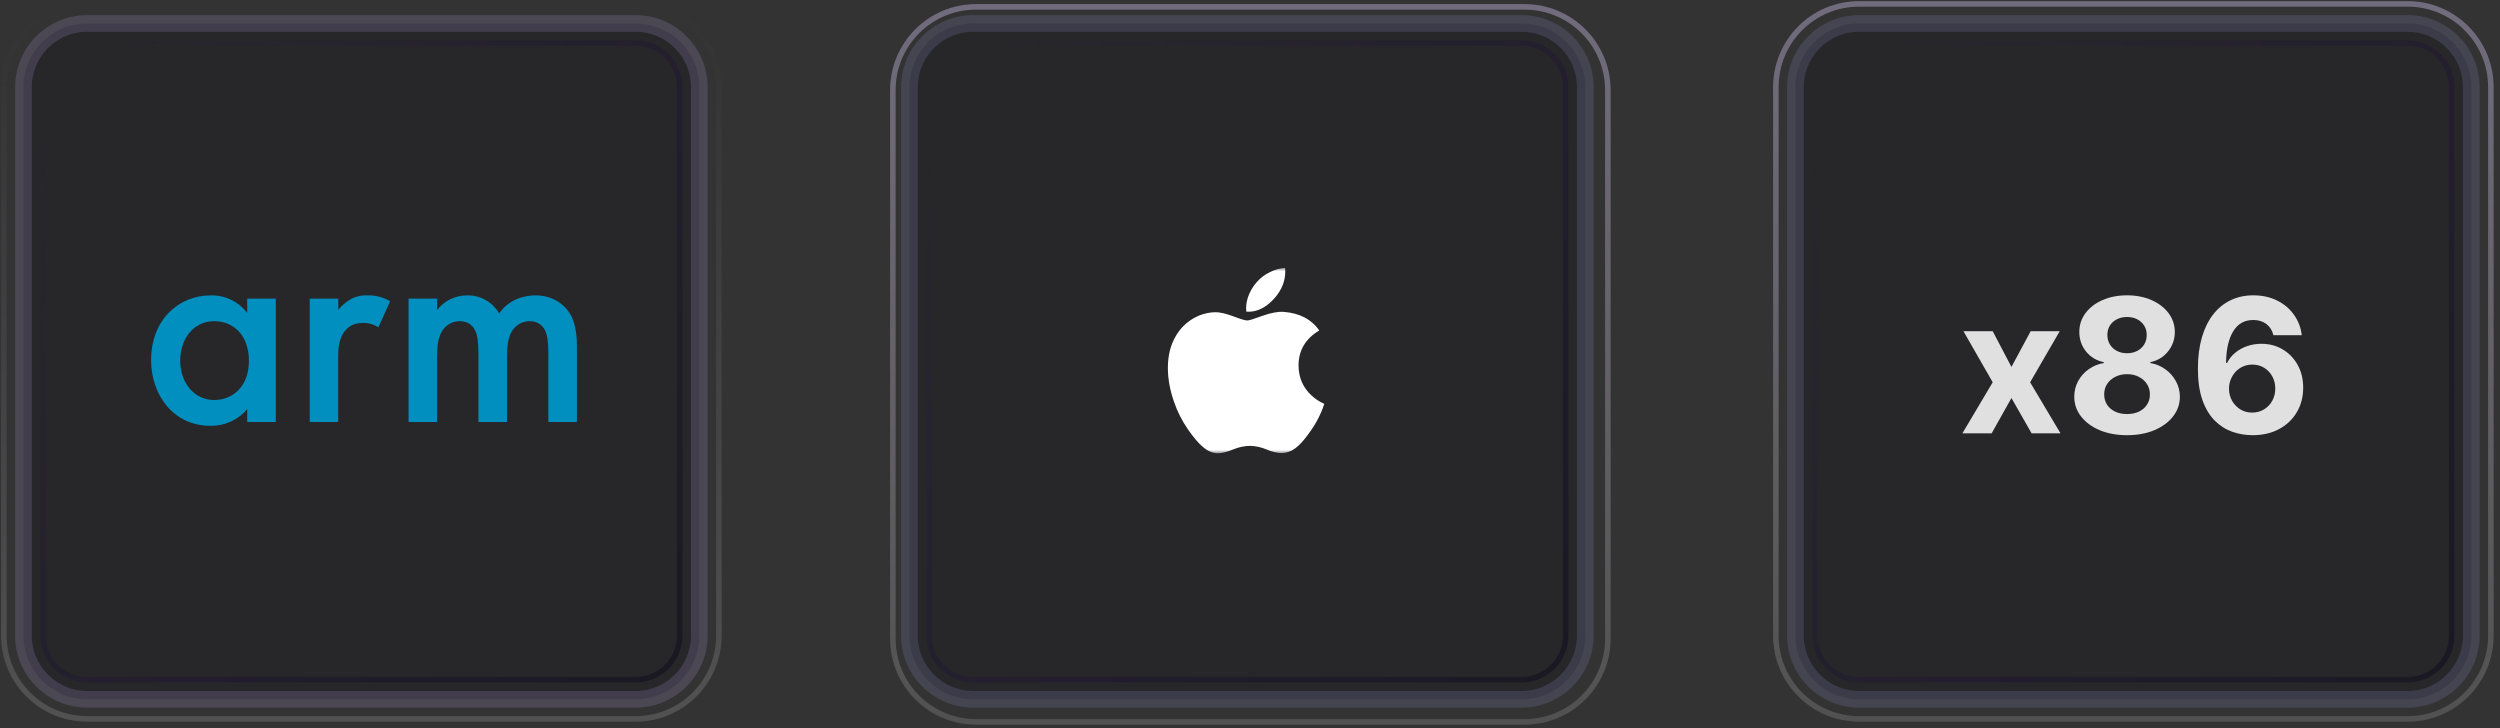 <svg width="364" height="106" viewBox="0 0 364 106" fill="none" xmlns="http://www.w3.org/2000/svg">
<rect x="0" y="0" width="364" height="106" fill="#333333" stroke="none"/>
<g clip-path="url(#clip0_1_2)">
<path d="M92.547 3.417H12.687C7.567 3.417 3.417 7.567 3.417 12.687V92.547C3.417 97.666 7.567 101.817 12.687 101.817H92.547C97.666 101.817 101.817 97.666 101.817 92.547V12.687C101.817 7.567 97.666 3.417 92.547 3.417Z" fill="#27272A"/>
<g opacity="0.2">
<path d="M92.547 3.417H12.687C7.567 3.417 3.417 7.567 3.417 12.687V92.547C3.417 97.666 7.567 101.817 12.687 101.817H92.547C97.666 101.817 101.817 97.666 101.817 92.547V12.687C101.817 7.567 97.666 3.417 92.547 3.417Z" stroke="#B0AEF9" stroke-width="2.417"/>
<path d="M92.547 3.417H12.687C7.567 3.417 3.417 7.567 3.417 12.687V92.547C3.417 97.666 7.567 101.817 12.687 101.817H92.547C97.666 101.817 101.817 97.666 101.817 92.547V12.687C101.817 7.567 97.666 3.417 92.547 3.417Z" stroke="#904443" stroke-opacity="0.2" stroke-width="2.417"/>
</g>
<path opacity="0.4" d="M92.549 6.271H12.688C9.144 6.271 6.271 9.144 6.271 12.688V92.549C6.271 96.093 9.144 98.966 12.688 98.966H92.549C96.093 98.966 98.966 96.093 98.966 92.549V12.688C98.966 9.144 96.093 6.271 92.549 6.271Z" stroke="url(#paint0_linear_1_2)" stroke-width="0.806"/>
<path d="M92.549 0.565H12.687C5.992 0.565 0.565 5.992 0.565 12.687V92.549C0.565 99.243 5.992 104.67 12.687 104.67H92.549C99.243 104.67 104.67 99.243 104.67 92.549V12.687C104.67 5.992 99.243 0.565 92.549 0.565Z" stroke="url(#paint1_linear_1_2)" stroke-width="0.806"/>
<path d="M59.485 43.475H63.639V45.139C64.161 44.465 64.832 43.921 65.597 43.551C66.363 43.181 67.204 42.994 68.053 43.005C68.987 42.99 69.909 43.227 70.722 43.691C71.535 44.154 72.21 44.829 72.677 45.643C74.16 43.509 76.409 43.005 77.977 43.005C80.139 43.005 82.047 44.029 83.067 45.823C83.405 46.421 84 47.743 84 50.347V61.445H79.843V51.542C79.843 49.537 79.631 48.724 79.46 48.342C79.198 47.659 78.569 46.759 77.085 46.759C76.601 46.768 76.125 46.892 75.698 47.121C75.27 47.351 74.902 47.678 74.624 48.078C73.903 49.102 73.82 50.64 73.82 52.175V61.445H69.662V51.542C69.662 49.537 69.45 48.724 69.28 48.342C69.018 47.659 68.389 46.759 66.905 46.759C66.421 46.768 65.946 46.892 65.518 47.122C65.091 47.351 64.724 47.679 64.446 48.078C63.726 49.102 63.639 50.64 63.639 52.175V61.445H59.485V43.475ZM45.095 43.475H49.252V45.097C49.748 44.509 50.335 44.005 50.99 43.604C51.767 43.171 52.648 42.964 53.535 43.005C54.681 42.979 55.812 43.275 56.801 43.86L55.094 47.659C54.467 47.236 53.728 47.013 52.974 47.018C52.083 47.018 51.191 47.144 50.387 47.999C49.241 49.236 49.241 50.943 49.241 52.138V61.445H45.097L45.095 43.475ZM26.236 52.523C26.236 55.639 28.186 58.242 31.198 58.242C33.819 58.242 36.243 56.322 36.243 52.565C36.243 48.637 33.827 46.762 31.198 46.762C28.186 46.762 26.236 49.323 26.236 52.523ZM35.989 43.475H40.154V61.445H35.992V59.567C35.335 60.344 34.516 60.966 33.592 61.386C32.668 61.807 31.663 62.016 30.65 61.999C25.145 61.999 22 57.39 22 52.439C22 46.59 25.987 43.005 30.694 43.005C31.716 42.983 32.728 43.204 33.649 43.649C34.571 44.094 35.375 44.751 35.997 45.567L35.989 43.475Z" fill="#008FBE"/>
<path d="M221.547 3.417H141.687C136.567 3.417 132.417 7.567 132.417 12.687V92.547C132.417 97.666 136.567 101.817 141.687 101.817H221.547C226.666 101.817 230.817 97.666 230.817 92.547V12.687C230.817 7.567 226.666 3.417 221.547 3.417Z" fill="#27272A"/>
<g opacity="0.2">
<path d="M221.547 3.417H141.687C136.567 3.417 132.417 7.567 132.417 12.687V92.547C132.417 97.666 136.567 101.817 141.687 101.817H221.547C226.666 101.817 230.816 97.666 230.816 92.547V12.687C230.816 7.567 226.666 3.417 221.547 3.417Z" stroke="#B0AEF9" stroke-width="2.417"/>
<path d="M221.547 3.417H141.687C136.567 3.417 132.417 7.567 132.417 12.687V92.547C132.417 97.666 136.567 101.817 141.687 101.817H221.547C226.666 101.817 230.816 97.666 230.816 92.547V12.687C230.816 7.567 226.666 3.417 221.547 3.417Z" stroke="black" stroke-opacity="0.2" stroke-width="2.417"/>
</g>
<path opacity="0.4" d="M221.549 6.271H141.688C138.144 6.271 135.271 9.144 135.271 12.688V92.549C135.271 96.093 138.144 98.966 141.688 98.966H221.549C225.093 98.966 227.966 96.093 227.966 92.549V12.688C227.966 9.144 225.093 6.271 221.549 6.271Z" stroke="url(#paint2_linear_1_2)" stroke-width="0.806"/>
<mask id="mask0_1_2" style="mask-type:luminance" maskUnits="userSpaceOnUse" x="148" y="39" width="69" height="27">
<path d="M216.087 39H148V66H216.087V39Z" fill="white"/>
</mask>
<g mask="url(#mask0_1_2)">
<path d="M192.349 60.039C191.955 60.958 191.466 61.835 190.891 62.654C190.128 63.746 189.501 64.497 189.023 64.917C188.271 65.6 187.474 65.952 186.619 65.975C186.004 65.975 185.263 65.804 184.398 65.441C183.642 65.113 182.83 64.936 182.006 64.917C181.159 64.933 180.323 65.11 179.545 65.441C178.667 65.793 177.962 65.975 177.414 65.998C176.594 66.032 175.773 65.668 174.954 64.906C174.429 64.451 173.78 63.666 172.994 62.563C172.112 61.299 171.415 59.917 170.92 58.458C170.339 56.775 170.043 55.149 170.043 53.568C170.043 51.76 170.431 50.202 171.217 48.894C171.811 47.868 172.659 47.011 173.678 46.403C174.683 45.798 175.831 45.472 177.004 45.459C177.654 45.459 178.519 45.664 179.579 46.062C180.638 46.46 181.321 46.665 181.618 46.665C181.846 46.665 182.597 46.426 183.885 45.96C185.1 45.528 186.126 45.346 186.961 45.414C189.239 45.596 190.948 46.494 192.087 48.109C190.048 49.337 189.046 51.066 189.069 53.272C189.091 55.001 189.718 56.434 190.948 57.571C191.496 58.085 192.127 58.501 192.816 58.799C192.68 59.231 192.52 59.641 192.349 60.039ZM187.132 39.546C187.132 40.899 186.641 42.161 185.651 43.322C184.466 44.709 183.019 45.505 181.47 45.38C181.447 45.21 181.435 45.039 181.435 44.868C181.435 43.572 182.006 42.184 183.008 41.047C183.54 40.443 184.191 39.956 184.922 39.614C185.602 39.265 186.346 39.056 187.109 39C187.12 39.182 187.132 39.364 187.132 39.546Z" fill="white"/>
</g>
<path d="M221.984 1H142.122C135.427 1 130 6.427 130 13.121V92.984C130 99.678 135.427 105.105 142.122 105.105H221.984C228.678 105.105 234.105 99.678 234.105 92.984V13.121C234.105 6.427 228.678 1 221.984 1Z" stroke="url(#paint3_linear_1_2)" stroke-width="0.806"/>
<path d="M350.547 3.417H270.687C265.567 3.417 261.417 7.567 261.417 12.687V92.547C261.417 97.666 265.567 101.817 270.687 101.817H350.547C355.666 101.817 359.817 97.666 359.817 92.547V12.687C359.817 7.567 355.666 3.417 350.547 3.417Z" fill="#27272A"/>
<g opacity="0.2">
<path d="M350.547 3.417H270.687C265.567 3.417 261.417 7.567 261.417 12.687V92.547C261.417 97.666 265.567 101.817 270.687 101.817H350.547C355.666 101.817 359.816 97.666 359.816 92.547V12.687C359.816 7.567 355.666 3.417 350.547 3.417Z" stroke="#B0AEF9" stroke-width="2.417"/>
<path d="M350.547 3.417H270.687C265.567 3.417 261.417 7.567 261.417 12.687V92.547C261.417 97.666 265.567 101.817 270.687 101.817H350.547C355.666 101.817 359.816 97.666 359.816 92.547V12.687C359.816 7.567 355.666 3.417 350.547 3.417Z" stroke="black" stroke-opacity="0.2" stroke-width="2.417"/>
</g>
<path d="M327.93 63.364C326.91 63.357 325.926 63.186 324.978 62.851C324.036 62.515 323.191 61.97 322.442 61.215C321.694 60.46 321.1 59.46 320.661 58.215C320.229 56.969 320.013 55.44 320.013 53.627C320.019 51.962 320.21 50.475 320.584 49.165C320.965 47.849 321.507 46.733 322.21 45.816C322.92 44.9 323.768 44.203 324.755 43.726C325.742 43.242 326.849 43 328.075 43C329.398 43 330.566 43.258 331.579 43.774C332.592 44.284 333.405 44.978 334.018 45.855C334.637 46.733 335.011 47.717 335.14 48.807H331.008C330.846 48.117 330.508 47.575 329.991 47.181C329.475 46.788 328.836 46.591 328.075 46.591C326.785 46.591 325.804 47.152 325.133 48.275C324.468 49.398 324.129 50.923 324.117 52.853H324.252C324.549 52.266 324.949 51.766 325.452 51.353C325.962 50.933 326.539 50.614 327.185 50.394C327.836 50.169 328.523 50.056 329.246 50.056C330.42 50.056 331.466 50.333 332.382 50.888C333.298 51.437 334.021 52.191 334.55 53.153C335.079 54.114 335.344 55.214 335.344 56.453C335.344 57.795 335.031 58.989 334.405 60.034C333.785 61.08 332.918 61.899 331.801 62.492C330.691 63.08 329.401 63.37 327.93 63.364ZM327.91 60.073C328.556 60.073 329.133 59.918 329.643 59.608C330.153 59.299 330.553 58.879 330.843 58.35C331.133 57.821 331.279 57.227 331.279 56.569C331.279 55.911 331.133 55.321 330.843 54.798C330.559 54.276 330.166 53.859 329.662 53.55C329.159 53.24 328.585 53.085 327.94 53.085C327.456 53.085 327.007 53.175 326.594 53.356C326.188 53.537 325.83 53.788 325.52 54.111C325.217 54.434 324.978 54.808 324.804 55.234C324.629 55.653 324.542 56.102 324.542 56.579C324.542 57.218 324.688 57.802 324.978 58.331C325.275 58.86 325.675 59.282 326.178 59.599C326.688 59.915 327.265 60.073 327.91 60.073Z" fill="#E0E0E0"/>
<path d="M309.698 63.364C308.207 63.364 306.882 63.122 305.72 62.638C304.565 62.147 303.659 61.48 303 60.634C302.342 59.789 302.013 58.831 302.013 57.76C302.013 56.934 302.2 56.176 302.575 55.485C302.955 54.788 303.471 54.211 304.123 53.753C304.775 53.288 305.504 52.992 306.31 52.862V52.727C305.252 52.514 304.394 52.001 303.736 51.188C303.078 50.369 302.749 49.417 302.749 48.333C302.749 47.307 303.049 46.394 303.649 45.594C304.249 44.787 305.072 44.155 306.117 43.697C307.169 43.232 308.362 43 309.698 43C311.034 43 312.224 43.232 313.269 43.697C314.321 44.161 315.147 44.797 315.747 45.603C316.347 46.404 316.65 47.313 316.657 48.333C316.65 49.423 316.315 50.375 315.65 51.188C314.986 52.001 314.134 52.514 313.095 52.727V52.862C313.889 52.992 314.608 53.288 315.253 53.753C315.905 54.211 316.421 54.788 316.802 55.485C317.189 56.176 317.386 56.934 317.392 57.76C317.386 58.831 317.054 59.789 316.395 60.634C315.737 61.48 314.828 62.147 313.666 62.638C312.511 63.122 311.188 63.364 309.698 63.364ZM309.698 60.286C310.363 60.286 310.943 60.166 311.44 59.928C311.937 59.682 312.324 59.347 312.602 58.921C312.885 58.489 313.027 57.992 313.027 57.431C313.027 56.856 312.882 56.35 312.592 55.911C312.301 55.466 311.908 55.117 311.411 54.866C310.914 54.608 310.343 54.479 309.698 54.479C309.059 54.479 308.488 54.608 307.985 54.866C307.482 55.117 307.085 55.466 306.794 55.911C306.51 56.35 306.369 56.856 306.369 57.431C306.369 57.992 306.507 58.489 306.785 58.921C307.062 59.347 307.453 59.682 307.956 59.928C308.459 60.166 309.04 60.286 309.698 60.286ZM309.698 51.43C310.253 51.43 310.746 51.317 311.179 51.091C311.611 50.865 311.95 50.553 312.195 50.152C312.44 49.752 312.563 49.291 312.563 48.768C312.563 48.252 312.44 47.801 312.195 47.413C311.95 47.02 311.614 46.713 311.188 46.494C310.763 46.268 310.266 46.155 309.698 46.155C309.137 46.155 308.64 46.268 308.207 46.494C307.775 46.713 307.436 47.02 307.191 47.413C306.952 47.801 306.833 48.252 306.833 48.768C306.833 49.291 306.956 49.752 307.201 50.152C307.446 50.553 307.785 50.865 308.217 51.091C308.649 51.317 309.143 51.43 309.698 51.43Z" fill="#E0E0E0"/>
<path d="M290.138 48.226L292.867 53.424L295.664 48.226H299.894L295.587 55.66L300.01 63.093H295.8L292.867 57.953L289.983 63.093H285.724L290.138 55.66L285.879 48.226H290.138Z" fill="#E0E0E0"/>
<path opacity="0.4" d="M350.549 6.271H270.688C267.144 6.271 264.271 9.144 264.271 12.688V92.549C264.271 96.093 267.144 98.966 270.688 98.966H350.549C354.093 98.966 356.966 96.093 356.966 92.549V12.688C356.966 9.144 354.093 6.271 350.549 6.271Z" stroke="url(#paint4_linear_1_2)" stroke-width="0.806"/>
<path d="M350.549 0.565H270.687C263.992 0.565 258.565 5.992 258.565 12.687V92.549C258.565 99.243 263.992 104.67 270.687 104.67H350.549C357.243 104.67 362.67 99.243 362.67 92.549V12.687C362.67 5.992 357.243 0.565 350.549 0.565Z" stroke="url(#paint5_linear_1_2)" stroke-width="0.806"/>
</g>
<defs>
<linearGradient id="paint0_linear_1_2" x1="4.131" y1="20.761" x2="94.434" y2="98.313" gradientUnits="userSpaceOnUse">
<stop stop-color="#1D0062" stop-opacity="0"/>
<stop offset="1" stop-color="#070317"/>
</linearGradient>
<linearGradient id="paint1_linear_1_2" x1="52.618" y1="1.279" x2="52.618" y2="103.957" gradientUnits="userSpaceOnUse">
<stop stop-color="#DECFFF" stop-opacity="0"/>
<stop offset="1" stop-color="white" stop-opacity="0.15"/>
</linearGradient>
<linearGradient id="paint2_linear_1_2" x1="133.131" y1="20.761" x2="223.434" y2="98.313" gradientUnits="userSpaceOnUse">
<stop stop-color="#1D0062" stop-opacity="0"/>
<stop offset="1" stop-color="#070317"/>
</linearGradient>
<linearGradient id="paint3_linear_1_2" x1="182.053" y1="1.713" x2="182.053" y2="104.392" gradientUnits="userSpaceOnUse">
<stop stop-color="#DECFFF" stop-opacity="0.36"/>
<stop offset="1" stop-color="white" stop-opacity="0.15"/>
</linearGradient>
<linearGradient id="paint4_linear_1_2" x1="262.131" y1="20.761" x2="352.434" y2="98.313" gradientUnits="userSpaceOnUse">
<stop stop-color="#1D0062" stop-opacity="0"/>
<stop offset="1" stop-color="#070317"/>
</linearGradient>
<linearGradient id="paint5_linear_1_2" x1="310.618" y1="1.279" x2="310.618" y2="103.957" gradientUnits="userSpaceOnUse">
<stop stop-color="#DECFFF" stop-opacity="0.36"/>
<stop offset="1" stop-color="white" stop-opacity="0.15"/>
</linearGradient>
<clipPath id="clip0_1_2">
<rect width="364" height="106" fill="white"/>
</clipPath>
</defs>
</svg>
